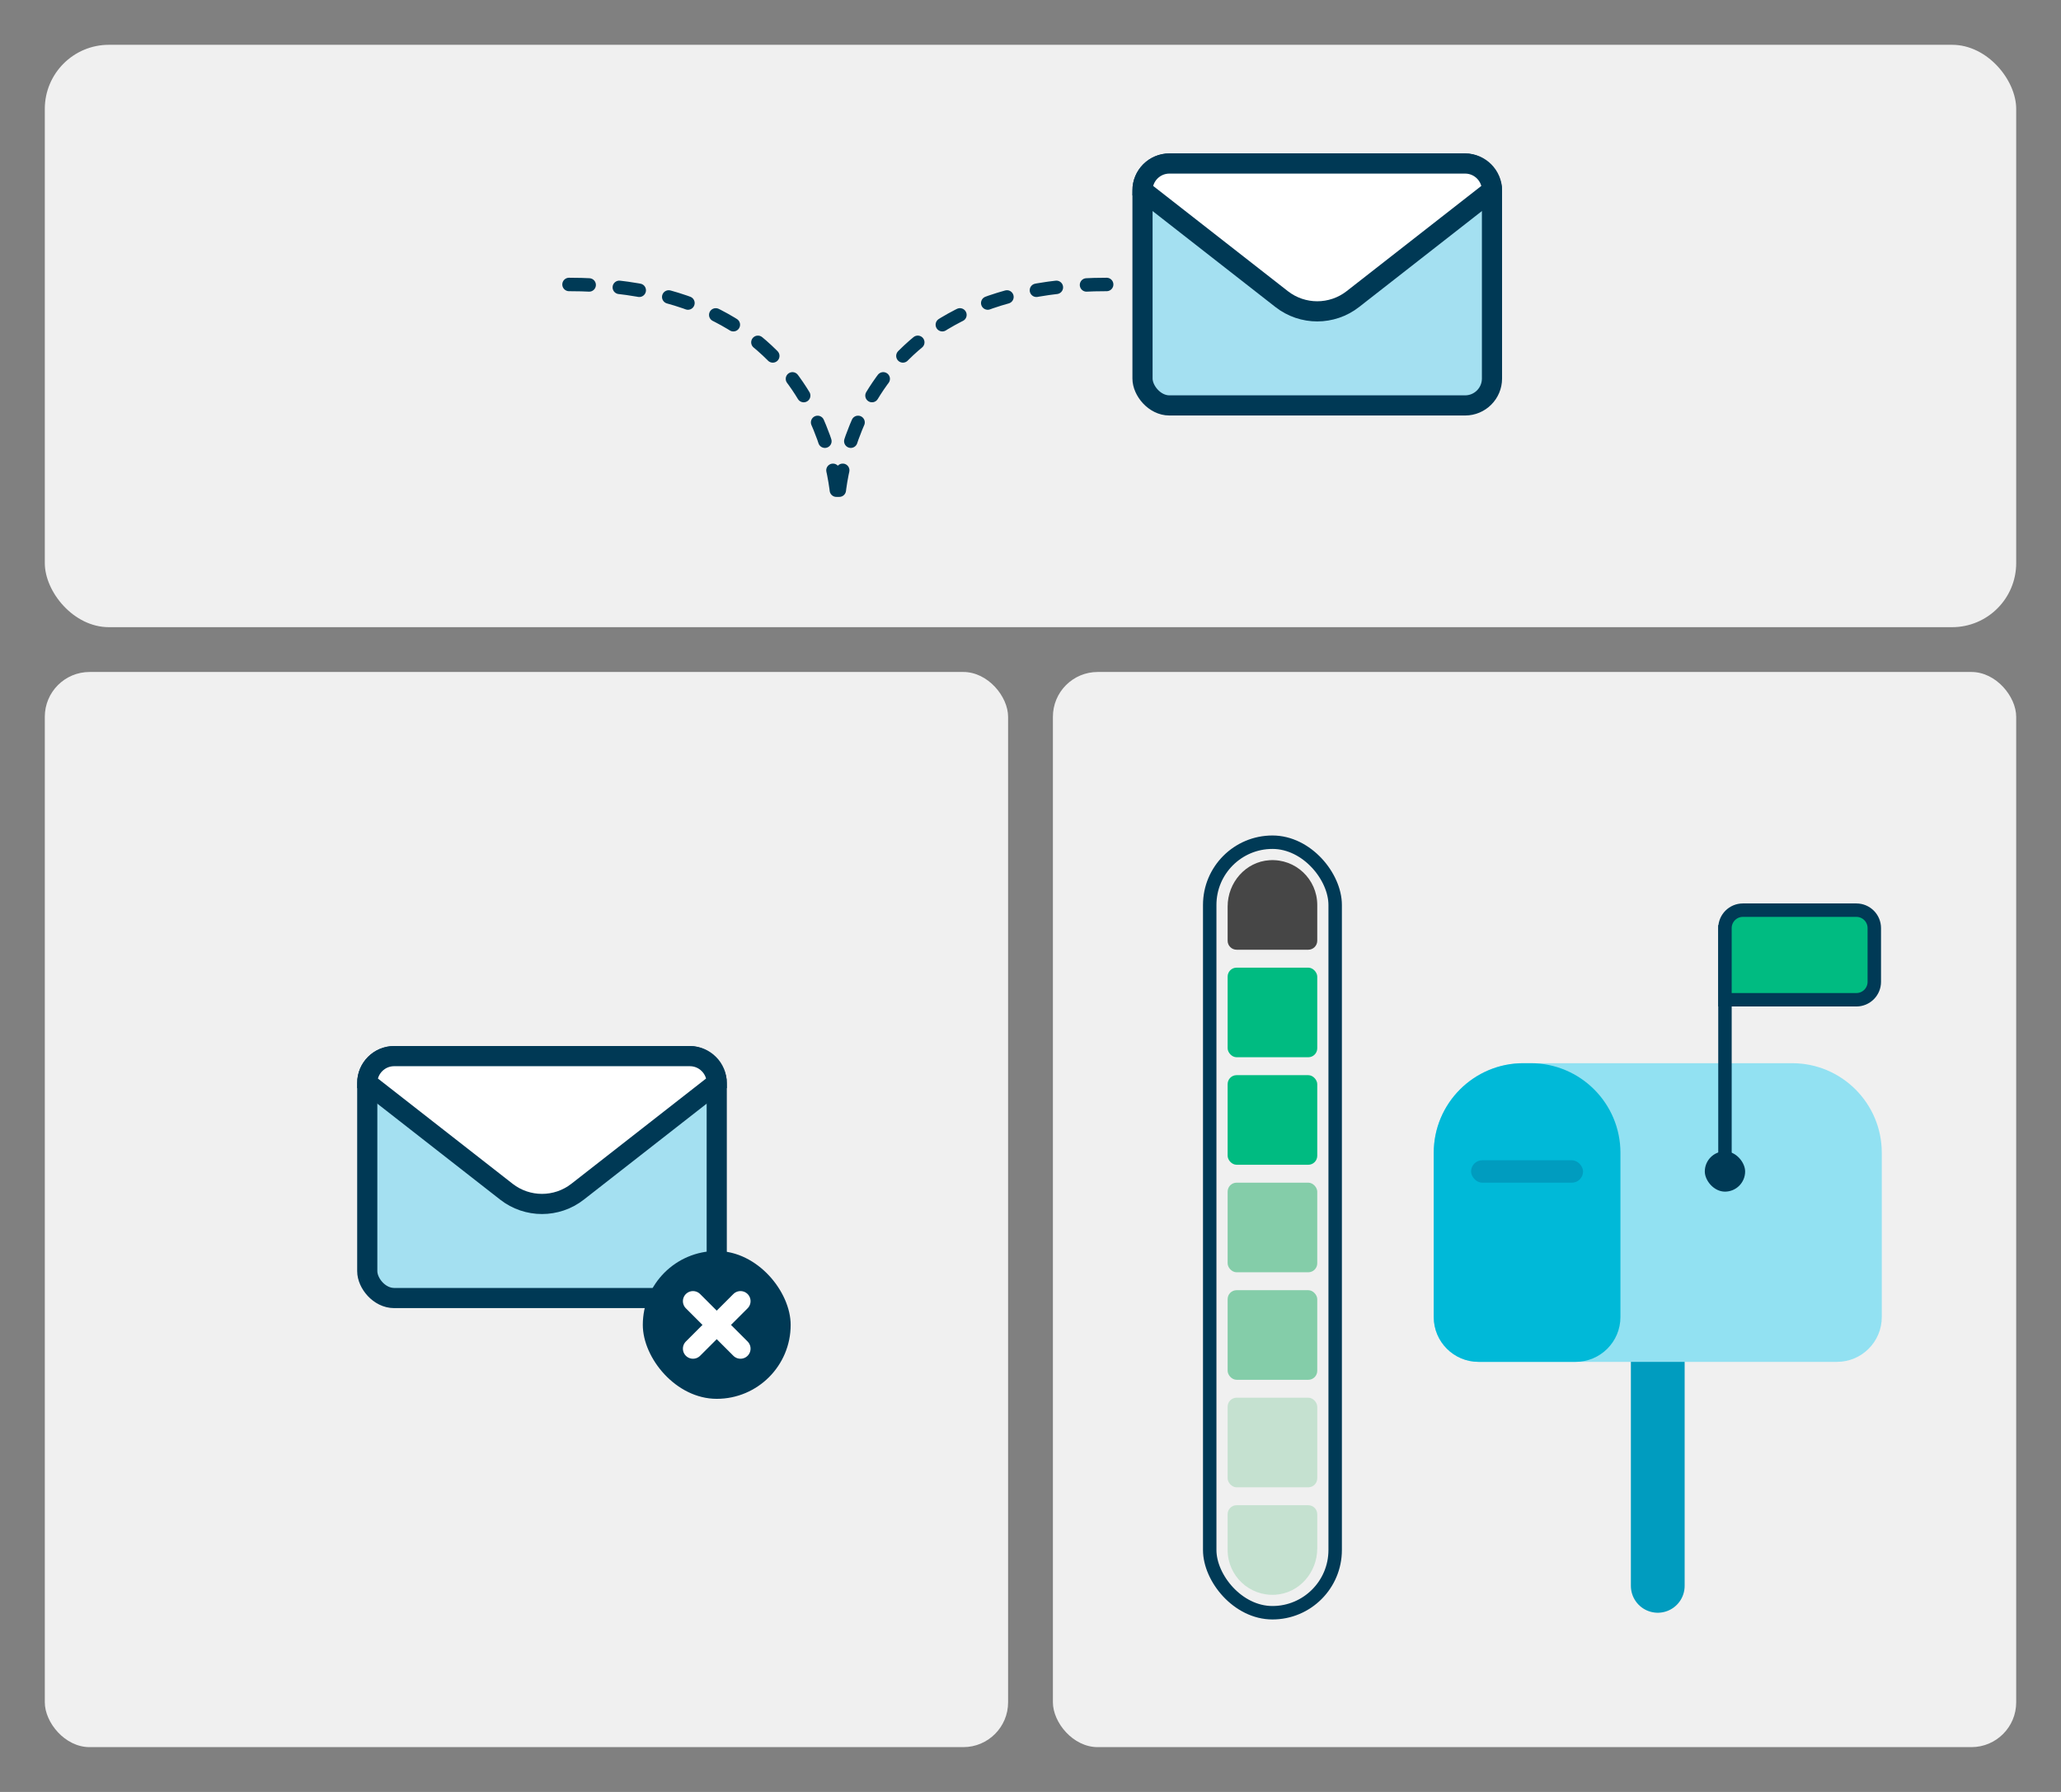 <?xml version="1.0" encoding="UTF-8"?> <svg xmlns="http://www.w3.org/2000/svg" xmlns:xlink="http://www.w3.org/1999/xlink" viewBox="0 0 460 400"><rect x="0" y="0" width="460" height="400" fill="#808080" stroke="none"/><defs><style>.e,.f,.g,.h,.i{fill:none;}.f{stroke:#009cbf;stroke-width:12px;}.f,.g,.h,.j,.k,.l{stroke-miterlimit:10;}.f,.h,.i{stroke-linecap:round;}.g,.h,.l{stroke:#003a56;stroke-width:3px;}.m{fill:#003a56;}.n{fill:#003955;}.o,.l{fill:#00bb81;}.p{fill:#00b9d8;}.q{fill:#f0f0f0;}.r{fill:#ffd330;}.s{fill:#009cbf;}.t{fill:#92e1f2;}.u{fill:#84cda9;}.v{fill:#c5e1d0;}.w{fill:#464646;}.h{stroke-dasharray:0 0 0 0 0 0 4.5 6.75 0 0 0 0;}.j{fill:#fff;}.j,.k{stroke:#003955;}.j,.k,.i{stroke-width:4.5px;}.k{fill:#a4e0f1;}.x{clip-path:url(#c);}.y{clip-path:url(#d);}.i{stroke:#fff;stroke-linejoin:round;}</style><clipPath id="c"><rect class="e" x="-.31" y="500" width="162.63" height="230"></rect></clipPath><clipPath id="d"><rect class="e" x="74.49" y="500.05" width="87.82" height="61.47"></rect></clipPath></defs><g id="a"></g><g id="b"><rect class="q" x="235" y="150" width="215" height="240" rx="10" ry="10"></rect><rect class="q" x="10" y="150" width="215" height="240" rx="10" ry="10"></rect><rect class="q" x="10" y="10" width="440" height="130" rx="14.31" ry="14.31"></rect><g class="x"><g class="y"><path class="r" d="M73.13,461.14c-.05-.22-.05-.44,.02-.65-.47-4.97,2.11-9.76,6.52-12.05,.08-.06,.15-.12,.24-.16l112.24-57.36c.97-.49,1.72-1.32,2.16-2.33l15.22-36.44,5.03,21.07c.07,.39,.18,.75,.34,1.11,.4,.87,1.09,1.61,1.95,2.04,1.21,.61,2.64,.59,3.86-.03l205.4-104.81c6.03-3.08,13.43-.67,16.5,5.35,.21,.41,.36,.82,.5,1.24,.1,.13,.17,.26,.21,.42l20.41,82.5c.03,.12,.05,.24,.04,.35,1.28,5.24-1.03,10.68-5.7,13.44-.1,.1-.2,.19-.32,.25l-152.29,77.75,1.94,8.01,153.98-78.67c.49-.25,.96-.55,1.41-.89,7.05-4.52,10.58-12.87,8.9-21.04-.05-.37-.12-.73-.21-1.1l-20.42-82.52c-.16-.64-.38-1.25-.68-1.83-.17-.44-.39-.97-.67-1.52-5.07-9.93-17.28-13.88-27.22-8.82l-199.95,102-6.85-28.04s-.3-1.11-.52-1.55c-1.31-2.56-4.44-3.57-7-2.26-1.16,.59-2,1.54-2.46,2.66l-20.42,48.22-108.99,55.73c-.29,.15-.57,.31-.84,.49-6.67,3.72-10.63,10.96-10.29,18.56-.06,.93,.02,1.88,.25,2.81l20.44,82.63c.39,1.77,.94,3.33,1.67,4.76,4.97,9.74,16.8,13.73,26.62,9.11,.22-.1,.45-.2,.67-.31l116.27-59.4-1.91-7.91"></path></g></g><g><g><line class="f" x1="370" y1="354" x2="370" y2="304"></line><path class="t" d="M340,237.33h60c11.04,0,20,8.96,20,20v36.67c0,5.52-4.48,10-10,10h-80c-5.52,0-10-4.48-10-10v-36.67c0-11.04,8.96-20,20-20Z"></path><path class="p" d="M340,237.33h1.67c11.04,0,20,8.96,20,20v36.67c0,5.52-4.48,10-10,10h-21.67c-5.52,0-10-4.48-10-10v-36.67c0-11.04,8.96-20,20-20Z"></path><rect class="s" x="328.33" y="259" width="25" height="5" rx="2.5" ry="2.5"></rect><rect class="m" x="380.5" y="257" width="9" height="9" rx="4.5" ry="4.5"></rect><line class="l" x1="385" y1="261.5" x2="385" y2="206.5"></line><path class="l" d="M389,203.17h25.33c2.21,0,4,1.79,4,4v12c0,2.21-1.79,4-4,4h-29.33v-16c0-2.21,1.79-4,4-4Z"></path></g><g><path class="w" d="M274,202.34v7.66c0,1.1,.9,2,2,2h16c1.1,0,2-.9,2-2v-8c0-5.74-4.84-10.36-10.67-9.98-5.32,.34-9.33,4.99-9.33,10.32Z"></path><path class="v" d="M294,345.66v-7.66c0-1.1-.9-2-2-2h-16c-1.1,0-2,.9-2,2v8c0,5.74,4.84,10.36,10.67,9.98,5.32-.34,9.33-4.99,9.33-10.32Z"></path><rect class="o" x="274" y="216" width="20" height="20" rx="2" ry="2"></rect><rect class="o" x="274" y="240" width="20" height="20" rx="2" ry="2"></rect><rect class="u" x="274" y="264" width="20" height="20" rx="2" ry="2"></rect><rect class="u" x="274" y="288" width="20" height="20" rx="2" ry="2"></rect><rect class="v" x="274" y="312" width="20" height="20" rx="2" ry="2"></rect><rect class="g" x="270" y="188" width="28" height="172" rx="14" ry="14"></rect></g></g><g><rect class="k" x="81.97" y="235.75" width="78" height="54" rx="6" ry="6"></rect><path class="j" d="M159.97,241.75c0-3.31-2.69-6-6-6H87.97c-3.31,0-6,2.69-6,6l31.06,24.27c2.33,1.82,5.14,2.73,7.94,2.73,2.8,0,5.61-.91,7.94-2.73l31.06-24.27Z"></path></g><g><rect class="n" x="143.47" y="279.25" width="33" height="33" rx="16.5" ry="16.5"></rect><line class="i" x1="154.67" y1="301.05" x2="165.27" y2="290.45"></line><line class="i" x1="165.27" y1="301.05" x2="154.67" y2="290.45"></line></g><g><path class="h" d="M247,63.5c-60,0-60,50-60,50"></path><path class="h" d="M127,63.5c60,0,60,50,60,50"></path><g><rect class="k" x="255" y="36.5" width="78" height="54" rx="6" ry="6"></rect><path class="j" d="M333,42.5c0-3.31-2.69-6-6-6h-66c-3.31,0-6,2.69-6,6l31.06,24.27c2.33,1.82,5.14,2.73,7.94,2.73s5.61-.91,7.94-2.73l31.06-24.27Z"></path></g></g></g></svg> 